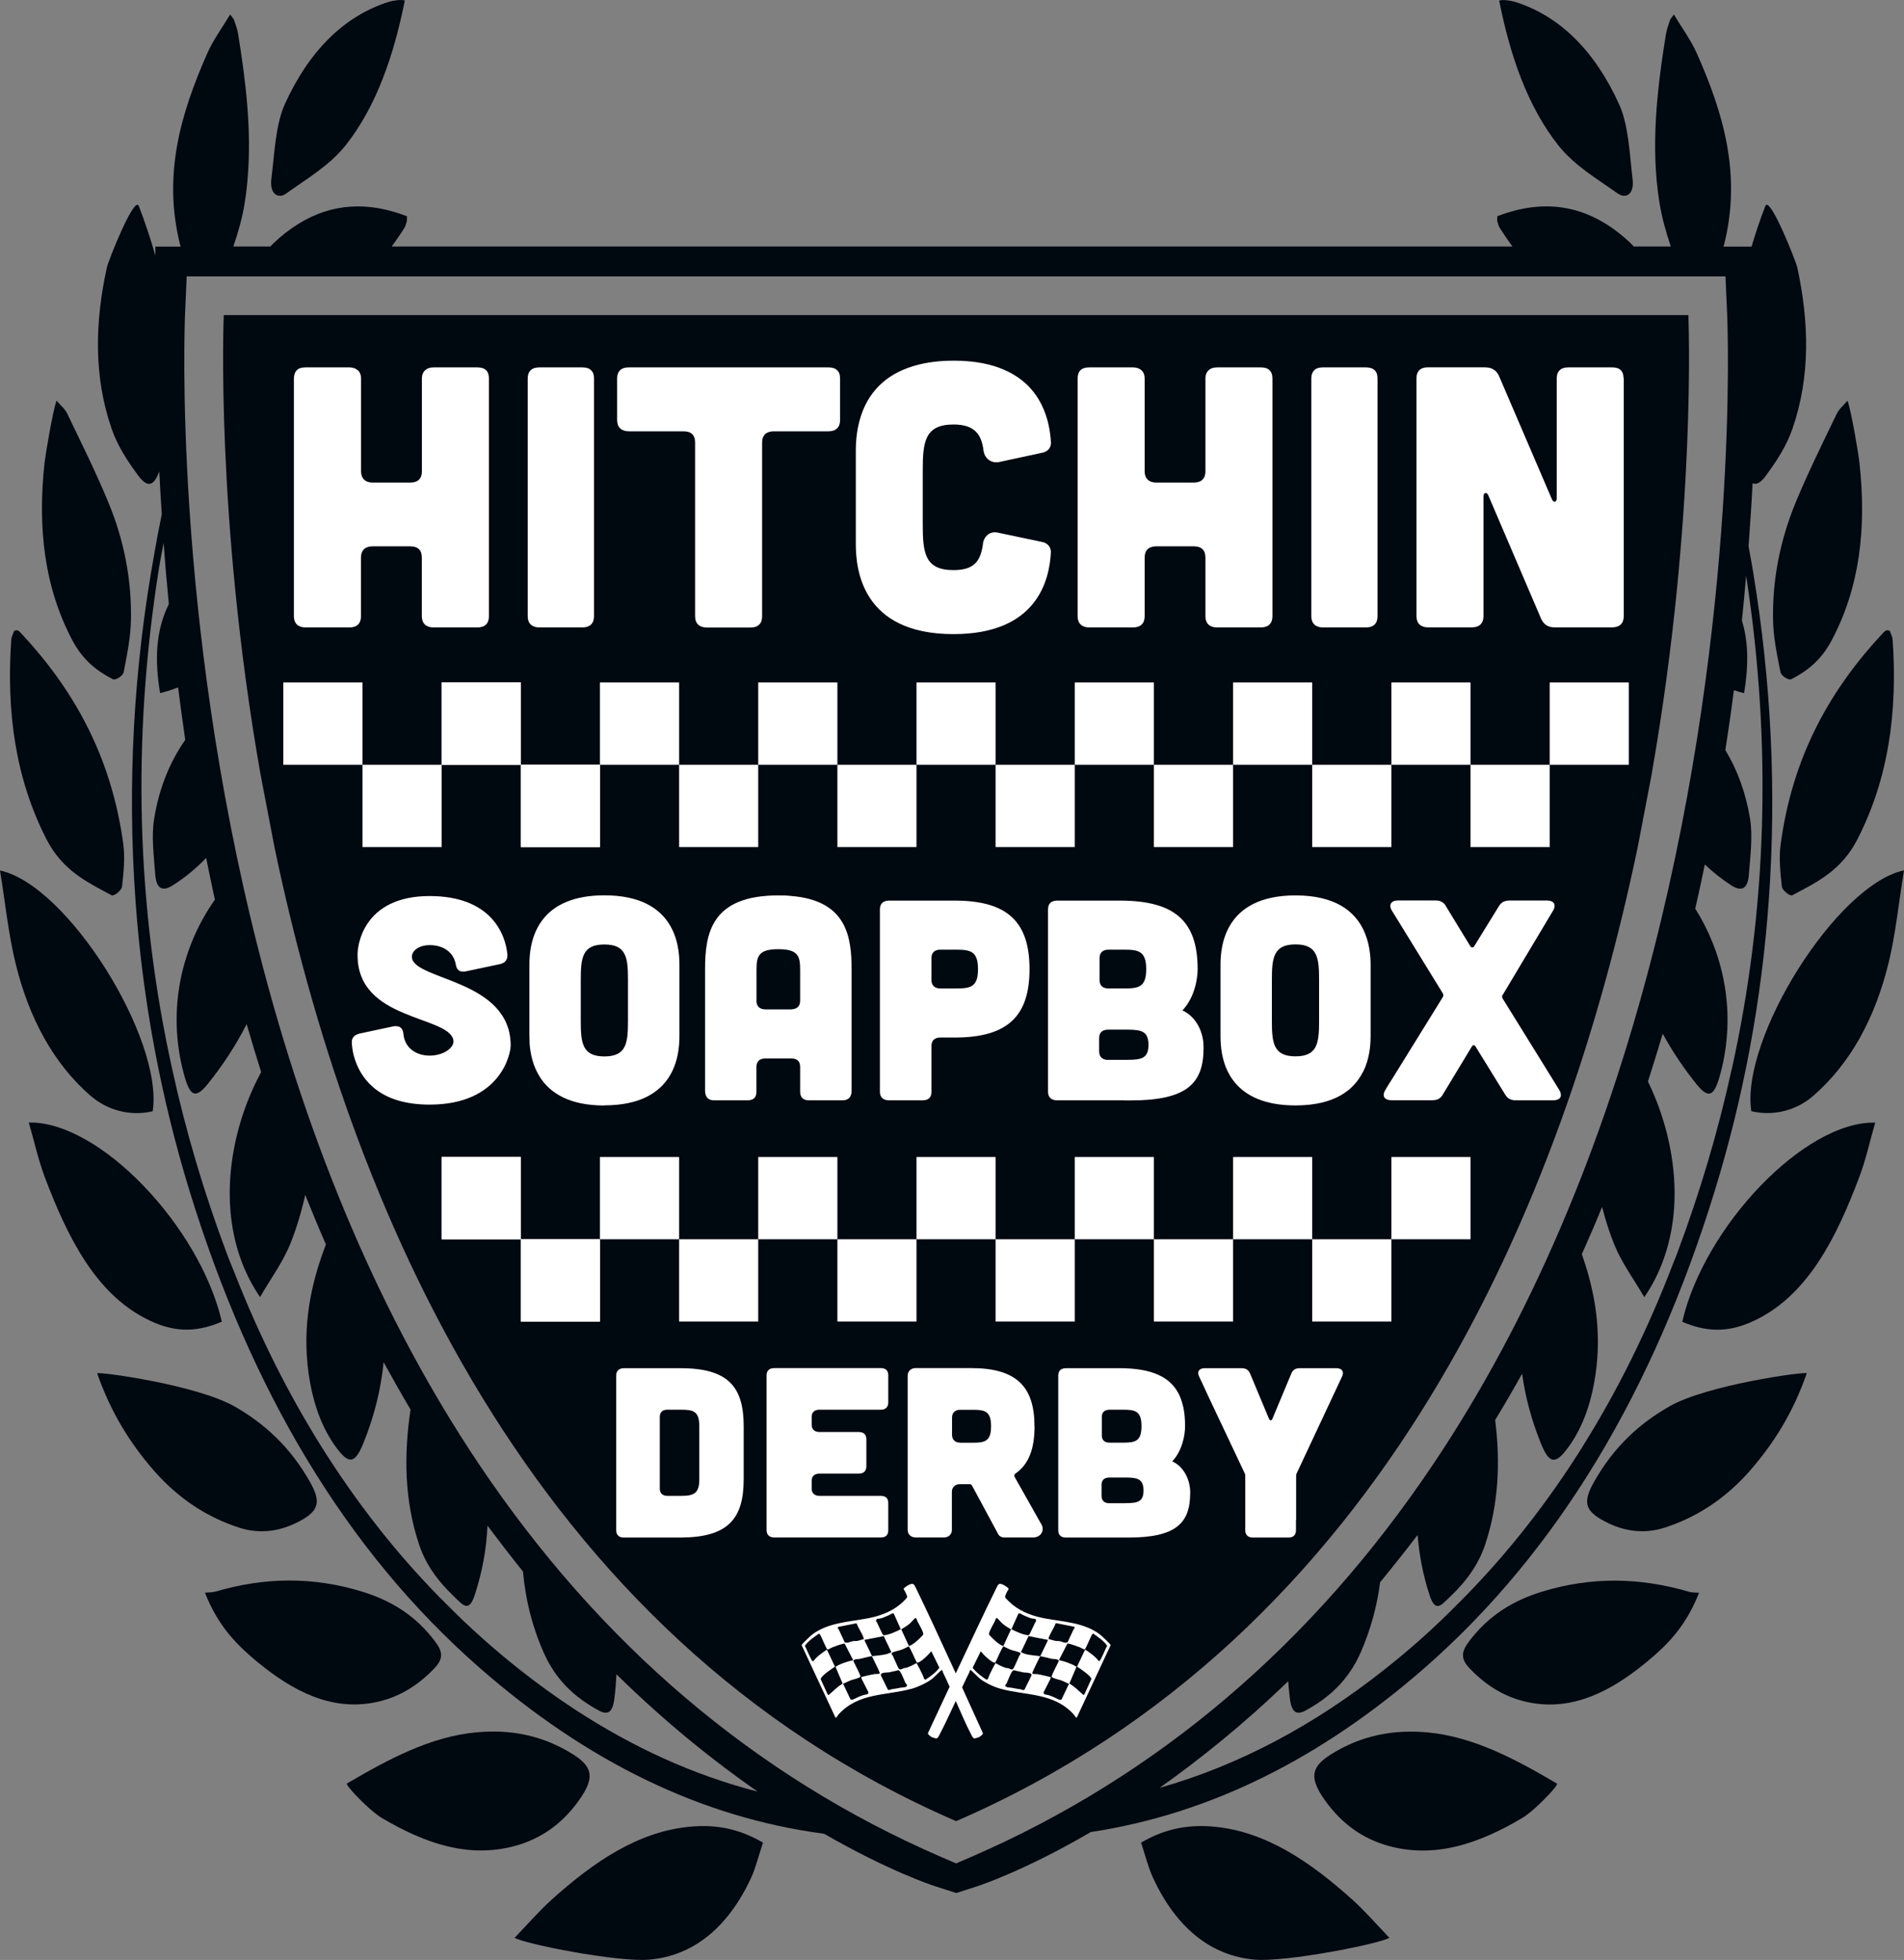 <?xml version="1.0" encoding="UTF-8"?>
<svg id="Layer_2" data-name="Layer 2" xmlns="http://www.w3.org/2000/svg" viewBox="0 0 234.67 241.61">
  <rect x="0" y="0" width="234.67" height="241.61" fill="#808080" stroke="none"/>
  <defs>
    <style>
      .cls-1 {
        fill: #000810;
      }

      .cls-2 {
        fill: #fff;
      }
    </style>
  </defs>
  <g id="Layer_2-2" data-name="Layer 2">
    <path class="cls-1" d="M219.62,109.31c.06.44.99,1.21,1.29,1.05,2.99-1.6,6.03-3.01,8.02-6.9,3.83-7.46,4.96-15.71,4.34-24.58-.03-.41-.25-.8-.36-1.13-.22-.03-.36-.09-.44-.03-.15.07-.3.21-.43.36-6.31,6.77-11.09,14.94-12.57,26-.24,1.67-.04,3.51.15,5.23Z"/>
    <path class="cls-1" d="M207.34,162.94c3.42,1.47,6.25,1.24,9.42-.41,6.16-3.2,9.59-9.96,12.42-17.49.78-2.06,1.27-4.32,1.94-6.65-8.69-.21-21.08,12.81-23.78,24.55Z"/>
    <path class="cls-1" d="M218.53,76.36c.03,2.19.49,4.38.92,6.51.09.44,1.01,1.04,1.33.86,1.91-.99,3.63-2.29,4.92-4.69,3.57-6.66,4.35-14.05,3.48-21.97-.1-.99-.95-6.14-1.47-7.68-.46.55-1.02.99-1.35,1.66-1.73,3.6-3.51,7.18-5.06,10.93-1.82,4.44-2.86,9.28-2.77,14.39Z"/>
    <path class="cls-1" d="M205.75,173.38c-3.66,2.07-6.87,4.99-9.3,9.33-1.3,2.31-1.13,3.41.86,4.57,2.5,1.47,5.17,1.9,7.82,1.05,3.89-1.24,7.48-3.52,10.57-7.05,2.86-3.29,5.29-7.08,6.99-12.01-.5-.16-12.24,1.44-16.94,4.1Z"/>
    <path class="cls-1" d="M215.85,136.98c2.68.64,5.54-.06,7.64-1.9,4.57-3.97,7.64-9.58,9.31-16.51.86-3.58,1.23-7.39,1.87-11.28-8.34,1.78-20.17,20.79-18.82,29.68Z"/>
    <path class="cls-1" d="M190.06,196.21c-3.42,1.05-6.56,2.83-9.11,6.28-.87,1.21-.87,2.06.15,3.14,2.21,2.34,4.68,3.72,7.43,4.25,5.29,1.02,9.95-1.33,14.35-4.94,2.46-2.03,4.83-4.28,6.53-8.59-.44-.04-.9-.01-1.33-.15-6.01-1.76-12.01-1.84-18.02.01Z"/>
    <path class="cls-1" d="M199.37,23.83c1.04.76,2.07.07,1.85-1.7-.37-3.15-.49-6.69-1.66-9.27-2.95-6.5-7.27-10.9-12.87-12.64-.36-.12-1.6-.33-1.91-.13,1.33,6.74,3.49,13,7.24,17.77,2.04,2.59,4.81,4.16,7.34,5.98Z"/>
    <path class="cls-1" d="M164.04,216.27c-2.47,1.55-2.69,2.9-.76,5.63,2.15,3.04,4.81,4.8,7.82,5.64,5.79,1.61,11.22-.3,16.48-3.41,1.57-.93,4.4-3.92,4.34-4.25-5.12-3.01-10.29-5.79-15.98-6.32-4.13-.38-8.11.33-11.9,2.71Z"/>
    <path class="cls-1" d="M166.67,234.17c-5.2-4.68-10.69-8.41-17.06-8.99-3.01-.28-5.94.18-8.97,1.97.53,1.61.89,3.08,1.48,4.35,2.89,6.25,7.23,9.61,12.51,10.07,3.85.34,15.38-1.94,16.61-2.69-1.51-1.58-2.98-3.27-4.57-4.71Z"/>
    <path class="cls-1" d="M85.07,225.18c-6.37.58-11.87,4.31-17.07,8.99-1.58,1.44-3.05,3.12-4.57,4.71,1.24.76,12.76,3.04,16.61,2.69,5.29-.46,9.62-3.82,12.53-10.07.58-1.27.93-2.74,1.47-4.35-3.04-1.79-5.95-2.25-8.96-1.97Z"/>
    <path class="cls-1" d="M71.39,221.89c1.92-2.72,1.7-4.07-.77-5.63-3.79-2.38-7.76-3.09-11.9-2.71-5.69.53-10.85,3.32-15.98,6.32-.06.33,2.78,3.32,4.34,4.25,5.27,3.11,10.69,5.02,16.48,3.41,3.01-.84,5.69-2.61,7.83-5.64Z"/>
    <path class="cls-1" d="M46.15,209.87c2.75-.53,5.21-1.91,7.42-4.25,1.02-1.08,1.04-1.92.15-3.14-2.53-3.45-5.69-5.23-9.11-6.28-6-1.85-12.01-1.78-18-.01-.44.13-.9.1-1.35.15,1.7,4.31,4.09,6.56,6.53,8.59,4.4,3.61,9.08,5.97,14.36,4.94Z"/>
    <path class="cls-1" d="M34.48,24.14c.27,0,.55-.1.83-.31,2.52-1.82,5.29-3.39,7.34-5.98,3.75-4.77,5.89-11.03,7.24-17.77-.31-.19-1.57.01-1.91.13-5.61,1.75-9.93,6.14-12.88,12.64-1.15,2.58-1.27,6.11-1.66,9.27-.15,1.29.36,2.01,1.04,2.01Z"/>
    <path class="cls-1" d="M37.35,187.28c1.98-1.17,2.16-2.27.87-4.57-2.44-4.34-5.66-7.25-9.31-9.33-4.69-2.66-16.42-4.26-16.94-4.1,1.72,4.93,4.13,8.72,7,12.01,3.08,3.52,6.66,5.8,10.57,7.05,2.65.84,5.3.41,7.8-1.05Z"/>
    <path class="cls-1" d="M17.91,162.52c3.18,1.66,6,1.88,9.43.41-2.71-11.74-15.1-24.75-23.79-24.55.67,2.32,1.17,4.59,1.94,6.65,2.83,7.52,6.26,14.29,12.42,17.49Z"/>
    <path class="cls-1" d="M11.18,135.09c2.12,1.84,4.96,2.53,7.64,1.9,1.35-8.9-10.48-27.91-18.82-29.68.64,3.89,1.02,7.7,1.88,11.28,1.66,6.93,4.74,12.54,9.3,16.51Z"/>
    <path class="cls-1" d="M13.89,83.73c.34.18,1.26-.41,1.35-.86.41-2.13.87-4.32.9-6.51.09-5.11-.93-9.95-2.77-14.39-1.54-3.75-3.33-7.33-5.06-10.93-.31-.67-.89-1.11-1.35-1.66-.5,1.54-1.36,6.69-1.47,7.68-.86,7.92-.07,15.31,3.48,21.97,1.29,2.4,3.01,3.7,4.92,4.69Z"/>
    <path class="cls-1" d="M13.75,110.36c.31.16,1.23-.61,1.29-1.05.19-1.72.38-3.55.16-5.23-1.5-11.06-6.28-19.23-12.58-26-.13-.15-.27-.28-.43-.36-.09-.06-.22,0-.43.03-.12.33-.34.71-.37,1.13-.62,8.87.52,17.12,4.34,24.58,2,3.89,5.05,5.3,8.02,6.9Z"/>
    <path class="cls-1" d="M217.67,58.6c1.26-1.7,2.52-3.61,3.26-5.77,2.22-6.44,2.04-13.13.59-19.85-.18-.81-3.41-8.96-3.94-7.58-.64,1.64-1.2,3.32-1.7,5h-3.46c.01-.06.04-.12.06-.18,2.21-8.72-.1-16.32-3.33-23.61-.77-1.73-1.87-3.18-2.84-4.83-.28.41-.44.55-.5.74-.18.56-.38,1.14-.49,1.73-1.1,6.87-1.91,13.86-.78,20.8.3,1.82.8,3.6,1.39,5.34h-4.57c-.09-.09-.16-.19-.25-.28-5.12-4.93-10.66-5.73-16.57-3.45,0,.36-.03.52.01.65.09.28.16.59.31.81.5.78,1.02,1.54,1.55,2.27H48.28c.53-.73,1.05-1.48,1.55-2.27.13-.22.22-.53.3-.81.04-.13.01-.3.03-.65-4.71-1.82-9.19-1.67-13.4.95-1.08.67-2.15,1.5-3.18,2.5-.09.09-.16.19-.25.28h-4.57c.59-1.75,1.11-3.52,1.39-5.34.18-1.07.3-2.13.38-3.2.49-5.89-.24-11.79-1.17-17.6-.09-.59-.3-1.17-.49-1.73-.06-.19-.21-.33-.5-.74-.98,1.64-2.07,3.09-2.84,4.83-3.21,7.3-5.52,14.89-3.32,23.61.01.06.03.12.06.18h-3.12v1.11c-.59-2.07-1.27-4.1-2.04-6.11-.53-1.38-3.78,6.77-3.94,7.58-1.47,6.72-1.64,13.41.58,19.85.74,2.16,2.01,4.07,3.27,5.77,1.14,1.55,1.94,1.38,2.61-.5.09,1.78.19,3.54.31,5.3-.34,1.63-.65,3.27-.93,4.9-2.52,13.99-3.35,28.26-2.31,42.71.87,12.29,3.14,24.31,6.66,35.8,7.54,24.52,19.25,44.33,35.71,58.75,13.22,11.59,27.39,18.51,42.49,20.49,7.94,4.57,13.27,6.34,13.72,6.48l2.58.83,2.58-.83c.47-.16,5.92-1.97,14.01-6.69,14.61-2.21,28.34-9.03,41.19-20.28,16.45-14.42,28.17-34.23,35.7-58.75,3.54-11.49,5.79-23.51,6.66-35.8.98-13.58.28-27.03-1.88-40.21v-.03c-.19-1.15-.4-2.31-.61-3.45.19-2.56.37-5.15.5-7.76.47.24,1.01-.06,1.67-.96ZM70.96,210.8c-2.38-1.55-4.74-3.26-7.05-5.09-3.11-2.47-6.09-5.12-8.9-7.98-.25-.24-.5-.5-.76-.76h-.01c-5.45-5.55-10.33-11.77-14.67-18.71,0,0,0-.01-.01-.01-4.03-6.46-7.61-13.56-10.63-21.28-.09-.19-.16-.4-.24-.59-.09-.19-.16-.4-.24-.59-.18-.44-.36-.89-.52-1.33-2.78-7.42-5.02-14.95-6.69-22.59-4.41-19.91-5.03-40.58-1.64-61.87.09-.52.18-1.04.27-1.54.1-.52.21-1.02.3-1.54.18,2.55.4,5.06.64,7.55-1.64,3.29-1.75,6.94-1.08,10.97.78-.19,1.51-.43,2.22-.7.13,1.04.27,2.07.41,3.11.15,1.13.31,2.25.47,3.36-1.88,2.69-3.23,5.94-3.83,9.73-.36,2.16-.03,4.57.13,6.84.15,1.87.95,2.13,2.16,1.36,1.5-.95,2.86-2.07,4.12-3.38.15.71.3,1.44.44,2.15.21.99.41,2,.64,2.99-3.75,5.29-5.91,12.75-4.03,20.7.07.28.15.58.22.86.71,2.61,1.36,3.09,2.89,1.21,1.79-2.21,3.45-4.71,4.83-7.42.58,1.98,1.17,3.97,1.79,5.91-3.45,6.34-5.33,15.32-2.49,23.14.07.21.15.4.22.59.07.21.16.4.25.59.5,1.18,1.14,2.32,1.88,3.42,1.27-2.21,2.72-4.15,3.69-6.47.81-2.01,1.42-4.06,1.88-6.13.83,2.06,1.67,4.1,2.55,6.11-1.87,4.87-2.95,10.07-2.13,15.93.43,3.05,1.3,5.8,2.75,8.14.21.34.43.67.67.98,1.55,2.1,2.31,2,3.36-.64,1.27-3.15,2.12-6.46,2.46-9.9,1.08,1.97,2.18,3.92,3.32,5.83-.83,5.61-.76,11.15,1.02,16.55.8,2.43,2.1,4.2,3.57,5.74.25.25.49.5.76.76.25.24.5.49.77.73.92.87,1.38.33,1.79-.9.9-2.75,1.45-5.61,1.57-8.56,1.44,1.92,2.89,3.8,4.38,5.66.3,3.35,1.08,6.65,2.52,9.92,1.17,2.68,2.86,4.56,4.83,5.97.65.46,1.33.89,2.03,1.26,1.05.56,1.67.25,1.88-1.48.13-1.02.21-2.01.25-3.01,6.14,6.03,12.08,10.76,17.41,14.47-7.8-2.01-15.26-5.39-22.4-10.05ZM119.74,228.89l-1.9.82-1.9-.82c-22.88-9.92-42.03-26.21-56.91-48.4-11.8-17.59-20.93-38.9-27.16-63.34-10.54-41.39-9.12-77.02-9.06-78.51l.2-4.57h189.66l.2,4.57c.07,1.5,1.49,37.13-9.06,78.51-6.23,24.44-15.36,45.75-27.16,63.34-14.88,22.19-34.03,38.48-56.91,48.4ZM213.42,131.86c-1.67,7.64-3.91,15.18-6.69,22.59-.16.44-.33.87-.52,1.32-3.14,8.19-6.84,15.66-11.1,22.46,0,.01-.01.01-.01.03-4.34,6.94-9.22,13.16-14.67,18.7h-.01c-.25.27-.5.53-.76.77-2.81,2.86-5.77,5.51-8.9,7.98-8.76,6.96-18.03,11.9-27.85,14.69,4.89-3.45,10.29-7.77,15.86-13.15.06.71.12,1.42.21,2.15.22,1.73.84,2.04,1.9,1.48,2.78-1.51,5.29-3.64,6.85-7.23,1.23-2.84,2-5.72,2.37-8.6,1.57-1.91,3.11-3.85,4.62-5.83.21,2.53.68,5.02,1.48,7.42.4,1.23.86,1.78,1.78.9.27-.24.52-.49.77-.73.27-.25.5-.5.76-.76,1.47-1.54,2.77-3.32,3.57-5.74,1.64-4.99,1.84-10.1,1.2-15.26,1.14-1.88,2.25-3.78,3.32-5.71.41,2.95,1.18,5.77,2.28,8.5,1.05,2.64,1.82,2.74,3.36.64.24-.31.46-.64.67-.98,1.45-2.34,2.32-5.09,2.75-8.14.76-5.4-.1-10.22-1.7-14.75.86-1.92,1.7-3.86,2.5-5.83.4,1.57.89,3.14,1.51,4.66.95,2.32,2.41,4.26,3.69,6.47,1.01-1.47,1.78-3.01,2.35-4.6,2.68-7.36,1.15-15.74-1.9-21.99.62-1.94,1.23-3.91,1.82-5.89,1.24,2.27,2.67,4.37,4.19,6.25,1.52,1.88,2.18,1.39,2.89-1.21.07-.28.15-.58.22-.86,1.75-7.42-.01-14.41-3.29-19.59.41-1.81.81-3.61,1.18-5.45,1.02.96,2.1,1.82,3.27,2.58,1.21.77,2.03.5,2.16-1.36.18-2.27.49-4.68.15-6.84-.53-3.23-1.58-6.06-3.05-8.48.38-2.44.74-4.9,1.05-7.39.41.13.83.27,1.26.37.53-3.23.58-6.2-.27-8.96.19-1.84.37-3.67.52-5.54,3.23,20.96,2.56,41.31-1.78,60.92Z"/>
    <path class="cls-1" d="M203.6,95.24c5.56-31.8,4.49-56.4,4.49-56.4H27.58s-1.07,24.6,4.49,56.4l1.75,9.14c9.11,43.7,31.14,97.19,84.02,120.12,52.88-22.94,74.91-76.42,84.02-120.12l1.75-9.14Z"/>
    <g>
      <path class="cls-2" d="M159.73,187.36v1.27c0,.22-.04.4-.13.55-.03.04-.06.07-.1.12-.15.16-.38.24-.71.24h-4.38c-.59,0-.93-.33-.93-.9v-6.64c0-.12,0-.24-.06-.36l-4.53-9.59-.28-.61-.37-.8-.44-.93c-.31-.64,0-1.05.71-1.05h4.5c.53,0,.89.21,1.07.68l2.32,5.55c.12.27.31.27.43,0l2.32-5.55c.18-.47.52-.68,1.05-.68h4.47c.73,0,1.04.41.73,1.05l-5.59,11.93c-.06.12-.06.24-.06.36v5.37Z"/>
      <path class="cls-2" d="M135.8,176.94c0,.61.36.9.95.9h1.69c1.49,0,2.25-.18,2.25-2.03s-.75-2.03-2.25-2.03h-1.69c-.59,0-.95.3-.95.89v2.26ZM146.69,184.05c0,3.7-1.73,5.49-7.61,5.49h-7.72c-.59,0-.93-.33-.93-.9v-19.06c0-.59.31-.89.93-.92h6.57c4.04,0,6.36,1.07,7.43,3.33.12.25.22.53.31.83l.18.67c.15.71.21,1.48.21,2.34,0,1.01-.31,2.97-1.58,4.32,1.27.56,2.22,2.06,2.22,3.91ZM138.69,185.3c1.49,0,2.25-.15,2.25-1.55s-.7-1.61-2.19-1.61h-2.03c-.59,0-.95.3-.95.89v1.38c0,.59.36.9.95.9h1.97Z"/>
      <path class="cls-2" d="M118.3,177.85h1.6c1.49,0,2.25-.18,2.25-2.03s-.75-2.03-2.25-2.03h-1.6c-.56,0-.96.38-.96.92v2.2c0,.55.4.93.96.93ZM127.51,175.82c0,2.77-.71,4.71-2.37,5.84-.13.09-.16.24-.1.38l3.31,5.87c.12.19.16.38.16.58,0,.56-.46,1.04-1.18,1.04h-3.57c-.31,0-.59-.15-.73-.41l-3.24-6.01c-.07-.09-.16-.15-.25-.15h-1.26c-.56,0-.96.4-.96.93v4.71c0,.55-.41.93-.98.93h-3.49c-.56,0-.98-.38-.98-.93v-19.03c0-.53.41-.92.98-.92h6.84c5.56,0,7.81,2.26,7.81,7.16Z"/>
      <path class="cls-2" d="M100.04,175.64c0,.56.36.89.95.89h4.84c.62,0,.95.3.95.9v3.33c0,.58-.33.9-.95.9h-4.84c-.59,0-.95.3-.95.89v.96c0,.56.36.89.95.89h7.56c.62,0,.93.3.93.9v3.33c0,.61-.31.9-.93.9h-13.12c-.59,0-.95-.33-.95-.9v-19.09c0-.59.36-.89.95-.89h13.12c.62,0,.93.3.93.89v3.34c0,.56-.31.9-.93.9h-7.56c-.59,0-.95.3-.95.89v.96Z"/>
      <path class="cls-2" d="M83.85,168.66c5.87,0,7.81,2.26,7.81,7.16v6.53c0,4.87-1.92,7.16-7.74,7.19h-7.04c-.44,0-.74-.18-.87-.52-.04-.12-.06-.24-.06-.38v-19.06c0-.59.31-.89.93-.92h6.97ZM81.32,183.51c0,.56.34.89.93.89h1.69c1.51,0,2.25-.24,2.25-2.03v-6.56c0-1.85-.74-2.03-2.25-2.03h-1.69c-.59,0-.93.3-.93.89v8.83Z"/>
    </g>
    <g>
      <path class="cls-2" d="M183.08,45.29c.46,0,.83.12,1.12.34.22.16.41.4.55.71l6.54,15.24c.19.41.58.33.58-.13v-14.78c0-.47.13-.81.37-1.04.25-.24.61-.34,1.07-.34h5.37c.49,0,.84.1,1.08.34.22.21.33.52.34.9,0,.04.03.07.03.13v29.3c0,.87-.49,1.38-1.45,1.38h-7.06c-.81,0-1.33-.33-1.67-1.05l-6.53-15.26c-.19-.41-.58-.31-.58.15v14.78c0,.87-.49,1.38-1.45,1.38h-5.37c-.92,0-1.44-.5-1.44-1.38v-29.3c0-.47.13-.81.37-1.04.25-.24.61-.34,1.07-.34h7.06Z"/>
      <path class="cls-2" d="M169.42,45.63c.24.22.36.56.36,1.04v29.3c0,.87-.47,1.38-1.44,1.38h-5.28c-.9,0-1.44-.5-1.44-1.38v-29.3c0-.47.13-.81.38-1.04.24-.24.59-.34,1.05-.34h5.28c.47,0,.84.1,1.08.34Z"/>
      <path class="cls-2" d="M139.63,45.29c.44,0,.78.12,1.04.34.27.24.41.58.41,1.04v11.44c0,.87.52,1.38,1.44,1.38h4.6c.96,0,1.45-.5,1.45-1.38v-11.44c0-.46.15-.8.4-1.04.25-.22.59-.34,1.04-.34h5.37c.49,0,.84.1,1.08.34.24.22.37.56.37,1.04v29.3c0,.87-.49,1.38-1.45,1.38h-5.37c-.92,0-1.44-.5-1.44-1.38v-7.24c0-.92-.49-1.38-1.45-1.38h-4.6c-.92,0-1.44.46-1.44,1.38v7.24c0,.87-.49,1.38-1.45,1.38h-5.37c-.92,0-1.44-.5-1.44-1.38v-29.3c0-.47.12-.81.36-1.04.24-.24.61-.34,1.08-.34h5.37Z"/>
      <path class="cls-2" d="M121.15,67c.15-.96.92-1.57,1.88-1.33l5.42,1.14c.68.13,1.11.65,1.07,1.33-.19,3.48-1.78,10.03-12,10.03-11.38,0-12.04-8.11-12.04-11.13v-11.45c0-2.32.41-7.62,5.73-9.96,1.61-.71,3.67-1.17,6.32-1.17s4.72.44,6.33,1.17c4.6,2.04,5.52,6.29,5.67,8.91v.09c0,.59-.41,1.05-1.07,1.18l-5.33,1.15c-1.01.18-1.78-.46-1.91-1.42-.25-2.01-1.11-3.21-3.7-3.21-3.55,0-3.79,2.16-3.79,5.68v6.6c0,3.52.24,5.67,3.79,5.67,2.63,0,3.36-1.18,3.64-3.28Z"/>
      <path class="cls-2" d="M103.17,45.63c.25.22.37.56.37,1.04v5.12c0,.87-.49,1.38-1.44,1.38h-6.73c-.9,0-1.44.46-1.44,1.38v21.43c0,.87-.47,1.38-1.44,1.38h-5.37c-.92,0-1.45-.5-1.45-1.38v-21.43c0-.92-.47-1.38-1.44-1.38h-6.72c-.92,0-1.45-.5-1.45-1.38v-5.12c0-.47.13-.81.38-1.04.25-.24.61-.34,1.07-.34h24.58c.47,0,.83.1,1.07.34Z"/>
      <path class="cls-2" d="M72.84,45.63c.25.22.37.56.37,1.04v29.3c0,.87-.49,1.38-1.45,1.38h-5.27c-.92,0-1.45-.5-1.45-1.38v-29.3c0-.47.13-.81.38-1.04.25-.24.61-.34,1.07-.34h5.27c.49,0,.84.1,1.08.34Z"/>
      <path class="cls-2" d="M44.09,45.63c.27.24.41.58.41,1.04v11.44c0,.87.53,1.38,1.44,1.38h4.62c.96,0,1.44-.5,1.44-1.38v-11.44c0-.46.15-.8.41-1.04.24-.22.59-.34,1.02-.34h5.39c.47,0,.83.1,1.08.34.24.22.36.56.36,1.04v29.3c0,.87-.47,1.38-1.44,1.38h-5.39c-.9,0-1.44-.5-1.44-1.38v-7.24c0-.92-.47-1.38-1.44-1.38h-4.62c-.9,0-1.44.46-1.44,1.38v7.24c0,.87-.47,1.38-1.44,1.38h-5.39c-.9,0-1.44-.5-1.44-1.38v-29.3c0-.19.03-.34.07-.49.06-.22.15-.41.3-.55.24-.24.59-.34,1.07-.34h5.39c.43,0,.78.12,1.02.34Z"/>
    </g>
    <g>
      <path class="cls-2" d="M178.21,111.71l2.99,4.9c.15.25.37.25.52,0l3.02-4.9c.3-.49.71-.7,1.33-.7h4.6c.86,0,1.18.53.74,1.26l-6.19,10.36c-.12.16-.12.31,0,.49l5.39,8.7,1.58,2.56c.13.22.19.43.19.61,0,.04,0,.09-.01.13-.01.09-.06.15-.1.22-.15.19-.44.3-.86.3h-4.57c-.62,0-1.02-.21-1.32-.7l-3.65-5.92c-.15-.24-.33-.24-.47,0l-3.55,5.87c-.28.53-.7.74-1.32.74h-5.02c-.89,0-1.21-.52-.77-1.26l.22-.37.36-.58.3-.47,6.2-10.02c.1-.18.1-.31,0-.49l-6.26-10.17h-.01c-.43-.74-.1-1.27.78-1.27h4.57c.62,0,1.02.21,1.32.7Z"/>
      <path class="cls-2" d="M167.97,132.16c-1.08,2.15-3.39,4.11-8.3,4.11-7.62,0-9-4.75-9.2-7.5-.01-.18-.03-.36-.03-.52-.01-.19-.01-.37-.01-.53v-8.79c0-2.32.52-8.55,9.25-8.55,4.91,0,7.22,1.97,8.3,4.11.84,1.66.95,3.42.95,4.44v8.79c0,.77-.06,2-.47,3.27-.06.18-.12.37-.19.55-.09.21-.18.41-.28.62ZM159.67,130.22c2.72,0,2.91-1.66,2.91-4.37v-5.06c0-2.71-.19-4.37-2.91-4.37s-2.91,1.66-2.91,4.37v5.06c0,2.71.19,4.37,2.91,4.37Z"/>
      <path class="cls-2" d="M136.58,130.65h2.32c1.78,0,2.65-.18,2.65-1.83s-.8-1.89-2.57-1.89h-2.4c-.7,0-1.11.34-1.11,1.05v1.61c0,.71.41,1.07,1.11,1.07ZM136.63,121.85h1.98c1.78,0,2.66-.21,2.66-2.38s-.89-2.4-2.66-2.4h-1.98c-.71,0-1.11.36-1.11,1.05v2.68c0,.7.4,1.05,1.11,1.05ZM138.55,135.64h-8.27c-.7,0-1.11-.38-1.11-1.05v-22.48c0-.71.37-1.07,1.11-1.09h7.74c6.94,0,9.59,2.68,9.59,8.45,0,1.18-.37,3.51-1.88,5.09,1.32.58,2.34,2,2.57,3.82.01.16.03.34.03.52.01.09.01.19.01.28,0,4.37-2.03,6.47-8.95,6.47h-.84Z"/>
      <path class="cls-2" d="M114.8,120.8c0,.67.4,1.05,1.09,1.05h2c1.76,0,2.65-.21,2.65-2.38s-.89-2.4-2.65-2.4h-2c-.7,0-1.09.36-1.09,1.05v2.68ZM126.89,119.47c0,5.76-2.66,8.43-9.22,8.43h-1.78c-.7,0-1.09.36-1.09,1.07v5.62c0,.71-.37,1.05-1.11,1.05h-4.13c-.7,0-1.11-.38-1.11-1.05v-22.48c0-.71.37-1.07,1.11-1.09h8.11c6.56,0,9.22,2.68,9.22,8.45Z"/>
      <path class="cls-2" d="M93.23,123.36c0,.68.4,1.07,1.11,1.07h3.17c.74-.04,1.11-.38,1.11-1.09v-3.8c0-1.69-.27-2.53-2.69-2.53s-2.69.84-2.69,2.53v3.83ZM87.99,135.64c-.7,0-1.09-.41-1.09-1.2v-14.92c0-4.42.73-9.14,9.03-9.14.56,0,1.08.01,1.57.07.09,0,.16.01.25.03.12,0,.25.01.37.03,6.24.77,6.84,5.02,6.84,9.01v14.92c0,.78-.37,1.2-1.11,1.2h-4.13c-.18,0-.33-.01-.46-.06-.41-.13-.64-.46-.64-.99v-3.06c0-.7-.37-1.05-1.11-1.05h-3.17c-.71,0-1.11.36-1.11,1.05v3.06c0,.71-.37,1.05-1.11,1.05h-4.13Z"/>
      <path class="cls-2" d="M71.58,125.86c0,2.71.19,4.37,2.91,4.37s2.91-1.66,2.91-4.37v-5.06c0-2.71-.18-4.37-2.91-4.37s-2.91,1.66-2.91,4.37v5.06ZM74.5,136.28c-1.09,0-2.06-.1-2.9-.27-5.13-1.07-6.14-4.96-6.32-7.31-.01-.37-.03-.71-.03-.98v-8.79c0-.3.01-.64.04-1.04.21-2.75,1.57-7.52,9.2-7.52,8.74,0,9.25,6.23,9.25,8.55v8.79c0,2.32-.5,8.55-9.25,8.55Z"/>
      <path class="cls-2" d="M48.82,126.5c.53,0,.84.33.9.95.15,1.69,1.51,2.68,3.24,2.68s3.14-1.02,2.91-1.97c-.36-1.49-3.3-2.07-6.16-3.3-2.87-1.21-5.64-3.06-5.64-7.12-.04-1.05.62-7.28,8.88-7.28,7.59,0,9.37,4.71,9.59,7.25v.07c0,.58-.33.95-.96,1.08l-4.2.89c-.74.13-1.11-.18-1.21-.89-.27-1.44-1.48-2.35-3.21-2.35-1.44,0-2.32.8-2.18,1.61.52,2.74,12.06,2.68,12.16,10.67v.1c0,1.05-1.26,7.28-9.99,7.28-2.93,0-4.99-.7-6.42-1.72-1.46-1.04-2.29-2.41-2.74-3.71l-.18-.58c-.15-.56-.22-1.11-.25-1.6-.03-.59.27-.95.84-1.11.04-.01.07-.03.12-.04l4.17-.89c.1-.01.21-.03.31-.03Z"/>
    </g>
    <path class="cls-2" d="M132.72,211.73c-.15.04-.27-.27-.37-.37-2.49-2.74-5.84-2.3-9.06-3.19-.8-.22-1.79-.69-2.46-1.19-.2-.15-1.12-1.1-1.2-1.1-.13,0-.12.2-.17.3-.25.49-.55,1.13-.88,1.83,1.44,3.16,2.57,5.66,2.57,5.66-.02.16-.36.42-.5.48-.09.04-.47.16-.54.16-.18,0-.31-.3-.39-.45-.58-1.1-1.27-2.67-1.92-4.17-.7,1.5-1.43,3.07-2.01,4.17-.08.15-.21.44-.39.45-.07,0-.45-.12-.54-.16-.14-.06-.48-.32-.5-.48,0,0,1.18-2.54,2.68-5.74-.3-.67-.57-1.27-.81-1.75-.05-.1-.04-.3-.17-.3-.08,0-.99.95-1.2,1.1-.67.49-1.66.96-2.46,1.19-3.22.89-6.57.45-9.06,3.19-.09.1-.21.42-.37.37l-4.17-8.93c.05-.16,1.14-1.18,1.34-1.33,1.93-1.44,4.47-1.53,6.74-1.96,1.41-.26,2.85-.75,3.98-1.67.19-.15.87-.75.94-.94.05-.15-.19-.57-.27-.76-.05-.11-.22-.18-.11-.36.02-.04.36-.28.43-.32.82-.46.82-.12,1.16.56.96,1.94,3,6.34,4.79,10.26,1.84-3.92,3.91-8.32,4.88-10.26.34-.68.34-1.02,1.16-.56.07.04.4.28.43.32.11.18-.06.25-.11.36-.08.18-.32.6-.27.76.07.19.75.78.94.94,1.14.92,2.57,1.41,3.98,1.67,2.27.42,4.81.51,6.74,1.96.2.15,1.29,1.17,1.34,1.33l-4.17,8.93ZM104.11,202.46c.36.14.69-.1,1.02-.15.16-.03.32,0,.49-.02.28-.04.55-.17.83-.22.02-.08,0-.15-.03-.22-.18-.53-.62-1.12-.81-1.67l-.07-.07-2.26.45c-.08.17.08.26.13.38.24.51.48,1.02.71,1.53ZM106.04,204.49c-.29.06-.57-.02-.86.19-.07.1.94,1.81.86,2.01-.08.18-.93.35-1.16.44-.32.12-.65.31-.97.43l.92,1.94c.22.14.75-.23.99-.32.17-.07.41-.16.58-.22.18-.06.71-.04.63-.36l-.85-1.68-.02-.19c.53-.12,1.09-.27,1.62-.36.16-.03.61.04.66-.14-.28-.7-.65-1.38-.98-2.07-.42.05-1,.24-1.43.32ZM109.86,203.67l-.94-1.98-2.36.46.02.13c.31.62.6,1.26.9,1.88.6-.07,1.2-.11,1.79-.25.08-.02.59-.21.6-.24ZM104.19,204.93c.24-.09.63-.2.87-.25.07-.01.08.04.07-.07l-1.02-1.99c-.2-.05-1.25.35-1.51.45-.14.05-.52.32-.65.25-.09-.06-.69-1.49-.82-1.72-.05-.08-.1-.17-.19-.22-.62.44-1.29.87-1.74,1.51.15.23.79,1.85.95,1.89.06.01.1,0,.13-.04.41-.56,1.01-.94,1.56-1.34h.1s.97,2.06.97,2.06c-.35.23-1.75,1.15-1.76,1.54l.88,1.92.12.02c.55-.48,1.06-1.02,1.71-1.39l-.88-2.07c.36-.25.79-.41,1.2-.55ZM130.07,202.28c.17.03.33,0,.49.02.33.05.65.3,1.02.15.24-.51.48-1.02.71-1.53.05-.12.22-.21.13-.38l-2.26-.45-.07.07c-.19.55-.63,1.14-.81,1.67-.02.07-.06.14-.03.22.28.06.55.18.83.22ZM113.78,204.56c-.15.11-.61.49-.78.39-.16-.25-.85-1.96-1.02-1.99-.29.13-.55.29-.85.4-.33.13-.82.2-1.11.34-.29.14-.04.28.03.43.1.22.67,1.57.77,1.62.22.13.39-.05.58-.11.11-.03.22-.02.32-.05.42-.14.86-.36,1.24-.58.29.49.54,1.02.79,1.54.09.18.08.45.32.51.62-.42,1.26-.86,1.71-1.48l-1-2.03c-.3.36-.64.72-1.01,1ZM111.62,207.52c-.2-.42-.41-1.03-.65-1.41-.08-.13-.18-.23-.33-.21-.08.01-.16.07-.25.08-.34.05-.57.14-.85.18-.29.04-1.21-.03-.92.48l.82,1.66c.17.09.34-.05.5-.07.42-.05.64-.1,1.04-.18.19-.04.9.01.8-.35-.02-.06-.11-.11-.14-.19ZM108.91,201.59c.74-.08,1.45-.42,2.11-.75l-.85-1.9c-.16-.16-.43.09-.59.16-.27.12-.81.36-1.07.42-.23.05-.58-.05-.52.35.2.22.73,1.66.91,1.71ZM127.69,199.87c.07-.39-.29-.3-.52-.35-.26-.06-.8-.31-1.07-.42-.15-.07-.42-.32-.59-.16l-.85,1.9c.66.33,1.37.67,2.11.75.18-.06.71-1.49.91-1.71ZM112.78,202.48c.16-.12.99-.88,1.01-1.01.01-.07,0-.14-.02-.21-.11-.36-.51-1.04-.7-1.41-.07-.14-.06-.32-.24-.41-.27.22-.48.52-.75.75-.28.23-.69.48-1,.66l.94,2.05c.09.06.66-.34.77-.42ZM134.73,201.37c-.09.05-.14.13-.19.22-.13.23-.73,1.67-.82,1.72-.12.07-.51-.2-.65-.25-.26-.1-1.31-.49-1.51-.45l-1.02,1.99c0,.11,0,.06.07.07.24.05.63.16.87.25.41.15.84.31,1.2.55l-.88,2.07c.65.36,1.16.91,1.71,1.39l.12-.02.88-1.92c0-.39-1.42-1.31-1.76-1.54l.97-2.06h.1c.56.4,1.15.78,1.56,1.33.03.05.08.06.13.04.16-.04.79-1.65.95-1.89-.45-.63-1.12-1.06-1.74-1.51ZM124.27,205.64c.2.06.36.24.58.11.1-.06.67-1.4.77-1.62.07-.15.32-.3.03-.43-.29-.13-.78-.21-1.11-.34-.29-.11-.56-.28-.85-.4-.17.03-.86,1.74-1.02,1.99-.17.1-.64-.28-.78-.39-.37-.28-.71-.64-1.01-1l-1,2.03c.45.61,1.08,1.05,1.71,1.48.24-.06.23-.33.32-.51.25-.52.5-1.05.79-1.54.38.22.82.44,1.24.58.1.03.21.02.32.05ZM122.9,202.48c.1.08.68.48.77.42l.94-2.05c-.31-.17-.72-.42-1-.66-.27-.22-.48-.52-.75-.75-.18.1-.17.27-.24.41-.19.37-.59,1.05-.7,1.41-.02.07-.03.14-.02.21.02.13.85.89,1.01,1.01ZM126.14,206.16c-.28-.04-.51-.13-.85-.18-.09-.01-.17-.07-.25-.08-.16-.02-.25.08-.33.21-.24.38-.45.99-.65,1.41-.03.07-.13.13-.14.19-.1.36.61.31.8.35.4.08.62.13,1.04.18.16.02.32.16.5.07l.82-1.66c.29-.51-.63-.44-.92-.48ZM129.13,202.15l-2.36-.46-.94,1.98s.52.23.6.24c.59.14,1.19.18,1.79.25.3-.63.59-1.26.9-1.88l.02-.13ZM129.63,206.69c-.08-.19.94-1.91.86-2.01-.29-.22-.57-.14-.86-.19-.43-.09-1.01-.27-1.43-.32-.33.69-.69,1.37-.98,2.07.05.18.51.11.66.14.53.09,1.1.25,1.62.36l-.02.19-.85,1.68c-.08.32.44.3.63.36.17.06.4.15.58.22.24.09.77.46.99.32l.92-1.94c-.32-.12-.66-.32-.97-.43-.23-.08-1.08-.25-1.16-.44Z"/>
    <g>
      <polygon class="cls-2" points="73.94 94.28 73.94 104.42 71.01 104.42 64.19 104.42 64.19 94.28 73.94 94.28"/>
      <polygon class="cls-2" points="93.45 94.28 93.45 104.42 90.52 104.42 83.7 104.42 83.7 94.28 93.45 94.28"/>
      <polygon class="cls-2" points="103.21 84.13 103.21 94.28 100.27 94.28 93.45 94.28 93.45 84.13 103.21 84.13"/>
      <polygon class="cls-2" points="112.96 94.28 112.96 104.42 110.03 104.42 103.21 104.42 103.21 94.28 112.96 94.28"/>
      <polygon class="cls-2" points="122.71 84.13 122.71 94.28 119.78 94.28 112.96 94.28 112.96 84.13 122.71 84.13"/>
      <polygon class="cls-2" points="132.47 94.28 132.47 104.42 129.54 104.42 122.71 104.42 122.71 94.28 132.47 94.28"/>
      <polygon class="cls-2" points="142.22 84.13 142.22 94.28 139.29 94.28 132.47 94.28 132.47 84.13 142.22 84.13"/>
      <polygon class="cls-2" points="151.98 94.28 151.98 104.42 149.05 104.42 142.22 104.42 142.22 94.28 151.98 94.28"/>
      <polygon class="cls-2" points="161.73 84.13 161.73 94.28 158.8 94.28 151.98 94.28 151.98 84.13 161.73 84.13"/>
      <polygon class="cls-2" points="171.49 94.28 171.49 104.42 168.55 104.42 161.73 104.42 161.73 94.28 171.49 94.28"/>
      <polygon class="cls-2" points="181.24 84.13 181.24 94.28 178.31 94.28 171.49 94.28 171.49 84.13 181.24 84.13"/>
      <polygon class="cls-2" points="83.7 84.13 83.7 94.28 80.76 94.28 73.94 94.28 73.94 84.13 83.7 84.13"/>
      <polygon class="cls-2" points="64.19 84.13 64.19 94.28 61.26 94.28 54.43 94.28 54.43 84.13 64.19 84.13"/>
      <polygon class="cls-2" points="54.43 94.28 54.43 104.42 51.5 104.42 44.68 104.42 44.68 94.28 54.43 94.28"/>
      <polygon class="cls-2" points="44.68 84.13 44.68 94.28 41.75 94.28 34.92 94.28 34.92 84.13 44.68 84.13"/>
      <polygon class="cls-2" points="191 94.28 191 104.42 188.06 104.42 181.24 104.42 181.24 94.28 191 94.28"/>
      <polygon class="cls-2" points="200.75 84.13 200.75 94.28 197.82 94.28 191 94.28 191 84.13 200.75 84.13"/>
      <polygon class="cls-2" points="73.94 94.28 73.94 104.42 71.01 104.42 64.19 104.42 64.19 94.28 73.94 94.28"/>
      <polygon class="cls-2" points="64.19 84.13 64.19 94.28 61.26 94.28 54.43 94.28 54.43 84.13 64.19 84.13"/>
    </g>
    <g>
      <polygon class="cls-2" points="73.94 152.77 73.94 162.91 71.01 162.91 64.19 162.91 64.19 152.77 73.94 152.77"/>
      <polygon class="cls-2" points="93.45 152.77 93.45 162.91 90.52 162.91 83.7 162.91 83.7 152.77 93.45 152.77"/>
      <polygon class="cls-2" points="103.21 142.63 103.21 152.77 100.27 152.77 93.45 152.77 93.45 142.63 103.21 142.63"/>
      <polygon class="cls-2" points="112.96 152.77 112.96 162.91 110.03 162.91 103.21 162.91 103.21 152.77 112.96 152.77"/>
      <polygon class="cls-2" points="122.71 142.63 122.71 152.77 119.78 152.77 112.96 152.77 112.96 142.63 122.71 142.63"/>
      <polygon class="cls-2" points="132.47 152.77 132.47 162.91 129.54 162.91 122.71 162.91 122.71 152.77 132.47 152.77"/>
      <polygon class="cls-2" points="142.22 142.63 142.22 152.77 139.29 152.77 132.47 152.77 132.47 142.63 142.22 142.63"/>
      <polygon class="cls-2" points="151.98 152.77 151.98 162.91 149.05 162.91 142.22 162.91 142.22 152.77 151.98 152.77"/>
      <polygon class="cls-2" points="161.73 142.63 161.73 152.77 158.8 152.77 151.98 152.77 151.98 142.63 161.73 142.63"/>
      <polygon class="cls-2" points="171.49 152.77 171.49 162.91 168.55 162.91 161.73 162.91 161.73 152.77 171.49 152.77"/>
      <polygon class="cls-2" points="181.24 142.63 181.24 152.77 178.31 152.77 171.49 152.77 171.49 142.63 181.24 142.63"/>
      <polygon class="cls-2" points="83.7 142.63 83.7 152.77 80.76 152.77 73.94 152.77 73.94 142.63 83.7 142.63"/>
      <polygon class="cls-2" points="64.19 142.63 64.19 152.77 61.26 152.77 54.43 152.77 54.43 142.63 64.19 142.63"/>
      <polygon class="cls-2" points="73.94 152.77 73.94 162.91 71.01 162.91 64.19 162.91 64.19 152.77 73.94 152.77"/>
      <polygon class="cls-2" points="64.19 142.63 64.19 152.77 61.26 152.77 54.43 152.77 54.43 142.63 64.19 142.63"/>
    </g>
  </g>
</svg>